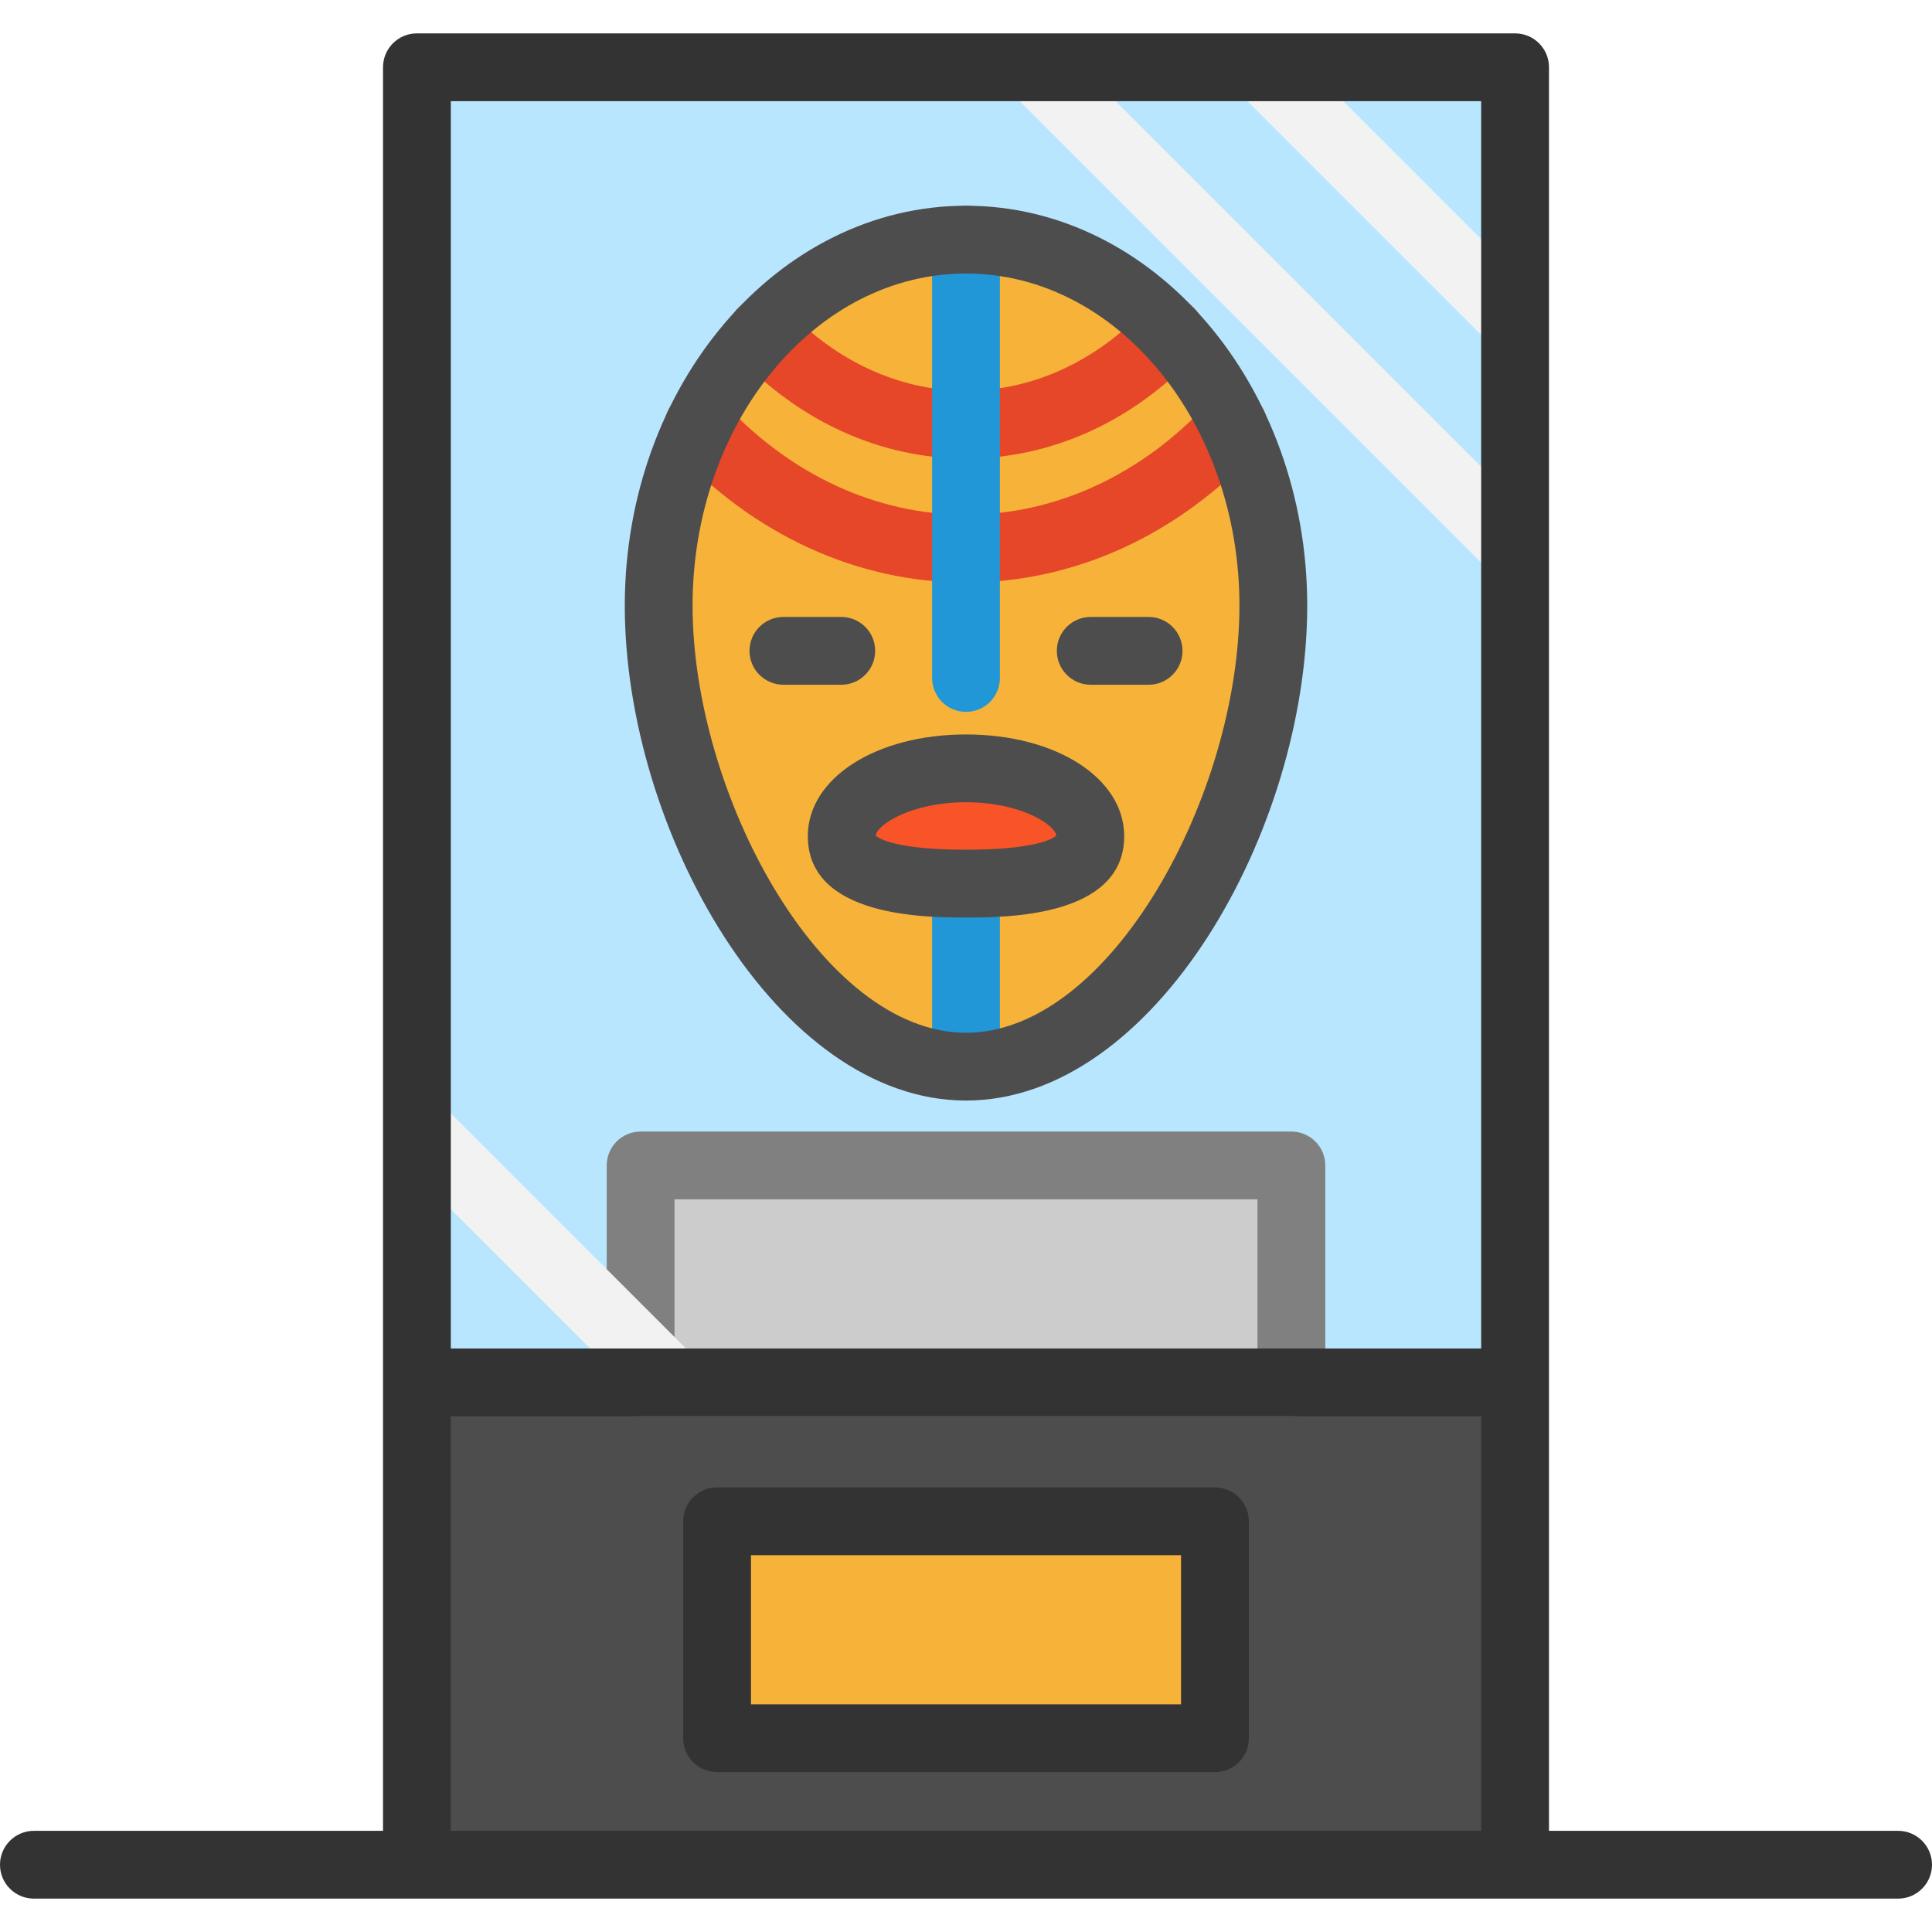 <?xml version="1.0" encoding="iso-8859-1"?>
<!-- Uploaded to: SVG Repo, www.svgrepo.com, Generator: SVG Repo Mixer Tools -->
<svg version="1.1" id="Layer_1" xmlns="http://www.w3.org/2000/svg" xmlns:xlink="http://www.w3.org/1999/xlink" 
	 viewBox="0 0 512 512" xml:space="preserve">
<rect x="110.49" y="17.828" style="fill:#B8E6FF;" width="291.034" height="348.524"/>
<rect x="110.49" y="366.345" style="fill:#4D4D4D;" width="291.034" height="127.821"/>
<rect x="169.765" y="308.855" style="fill:#CCCCCC;" width="172.46" height="57.488"/>
<path style="fill:#808080;" d="M342.232,375.329H169.768c-4.962,0-8.983-4.022-8.983-8.983v-57.488c0-4.961,4.021-8.983,8.983-8.983
	h172.463c4.962,0,8.983,4.022,8.983,8.983v57.488C351.215,371.307,347.194,375.329,342.232,375.329z M178.751,357.364h154.497
	v-39.522H178.751V357.364z"/>
<rect x="190.03" y="403.163" style="fill:#F7B239;" width="131.941" height="57.488"/>
<g>
	
		<rect x="247.558" y="72.616" transform="matrix(-0.707 -0.707 0.707 -0.707 518.868 378.121)" style="fill:#F2F2F2;" width="180.375" height="17.966"/>
	
		<rect x="320.496" y="42.158" transform="matrix(-0.707 -0.707 0.707 -0.707 591.384 347.242)" style="fill:#F2F2F2;" width="94.224" height="17.966"/>
	
		<rect x="97.716" y="324.048" transform="matrix(-0.707 -0.707 0.707 -0.707 11.748 670.929)" style="fill:#F2F2F2;" width="94.224" height="17.966"/>
</g>
<g>
	<path style="fill:#333333;" d="M321.972,394.178H190.028c-4.962,0-8.983,4.022-8.983,8.983v57.488c0,4.961,4.021,8.983,8.983,8.983
		h131.944c4.962,0,8.983-4.022,8.983-8.983v-57.488C330.955,398.2,326.934,394.178,321.972,394.178z M312.989,451.666H199.011
		v-39.522h113.979V451.666z"/>
	<path style="fill:#333333;" d="M503.017,485.188h-92.519V366.347V17.828c0-4.961-4.021-8.983-8.983-8.983h-291.03
		c-4.962,0-8.983,4.022-8.983,8.983v348.52v118.841H8.983c-4.962,0-8.983,4.022-8.983,8.983c0,4.961,4.021,8.983,8.983,8.983
		h494.034c4.962,0,8.983-4.022,8.983-8.983C512,489.211,507.979,485.188,503.017,485.188z M119.468,26.811h273.065v330.554H119.468
		V26.811z M119.468,375.329h273.065v109.858H119.468V375.329z"/>
</g>
<path style="fill:#F7B239;" d="M337.446,160.52c0,53.58-36.465,122.152-81.445,122.152S174.556,214.1,174.556,160.52
	s36.465-97.015,81.445-97.015S337.446,106.94,337.446,160.52z"/>
<g>
	<path style="fill:#E54728;" d="M256.002,154.372c-28.822,0-56.347-12.612-77.502-35.512c-3.367-3.643-3.142-9.328,0.503-12.695
		c3.643-3.366,9.327-3.14,12.693,0.503c17.715,19.177,40.554,29.738,64.306,29.738c23.753,0,46.591-10.561,64.307-29.738
		c3.364-3.645,9.048-3.869,12.693-0.503c3.645,3.367,3.869,9.05,0.503,12.695C312.35,141.76,284.825,154.372,256.002,154.372z"/>
	<path style="fill:#E54728;" d="M256.002,121.53c-22.479,0-44.016-9.708-60.647-27.336c-3.405-3.609-3.239-9.294,0.37-12.699
		c3.608-3.403,9.293-3.241,12.698,0.37c13.2,13.992,30.099,21.698,47.579,21.698c17.481,0,34.378-7.706,47.581-21.699
		c3.405-3.61,9.092-3.773,12.698-0.369c3.61,3.404,3.774,9.089,0.37,12.698C300.018,111.822,278.479,121.53,256.002,121.53z"/>
</g>
<path style="fill:#2197D8;" d="M256.001,188.658c-4.962,0-8.983-4.022-8.983-8.983V63.504c0-4.961,4.021-8.983,8.983-8.983
	s8.983,4.022,8.983,8.983v116.172C264.984,184.636,260.963,188.658,256.001,188.658z"/>
<path style="fill:#F95428;" d="M223.063,221.588c0-9.922,14.746-17.966,32.937-17.966s32.937,8.044,32.937,17.966
	s-14.746,12.576-32.937,12.576S223.063,231.51,223.063,221.588z"/>
<g>
	<path style="fill:#4D4D4D;" d="M222.946,181.464H207.61c-4.962,0-8.983-4.022-8.983-8.983s4.021-8.983,8.983-8.983h15.336
		c4.962,0,8.983,4.022,8.983,8.983S227.907,181.464,222.946,181.464z"/>
	<path style="fill:#4D4D4D;" d="M304.391,181.464h-15.336c-4.962,0-8.983-4.022-8.983-8.983s4.021-8.983,8.983-8.983h15.336
		c4.962,0,8.983,4.022,8.983,8.983S309.352,181.464,304.391,181.464z"/>
</g>
<path style="fill:#2197D8;" d="M256.001,291.654c-4.962,0-8.983-4.022-8.983-8.983v-48.508c0-4.961,4.021-8.983,8.983-8.983
	s8.983,4.022,8.983,8.983v48.508C264.984,287.632,260.963,291.654,256.001,291.654z"/>
<g>
	<path style="fill:#4D4D4D;" d="M256.001,291.654c-50.091,0-90.428-71.739-90.428-131.135c0-58.448,40.566-105.998,90.428-105.998
		s90.428,47.551,90.428,105.998C346.428,219.916,306.093,291.654,256.001,291.654z M256.001,72.487
		c-39.955,0-72.462,39.491-72.462,88.032c0,49.884,34.117,113.169,72.462,113.169s72.462-63.285,72.462-113.169
		C328.463,111.978,295.957,72.487,256.001,72.487z"/>
	<path style="fill:#4D4D4D;" d="M256.001,243.147c-10.367,0-41.92,0-41.92-21.559c0-15.363,18.022-26.949,41.92-26.949
		s41.92,11.586,41.92,26.949C297.921,243.147,266.368,243.147,256.001,243.147z M232.055,221.438
		c0.806,0.731,5.263,3.743,23.946,3.743c18.634,0,23.116-2.994,23.939-3.737c-0.393-2.877-9.369-8.839-23.939-8.839
		C241.361,212.605,232.368,218.625,232.055,221.438z M232.047,221.637h0.013H232.047z"/>
</g>
</svg>